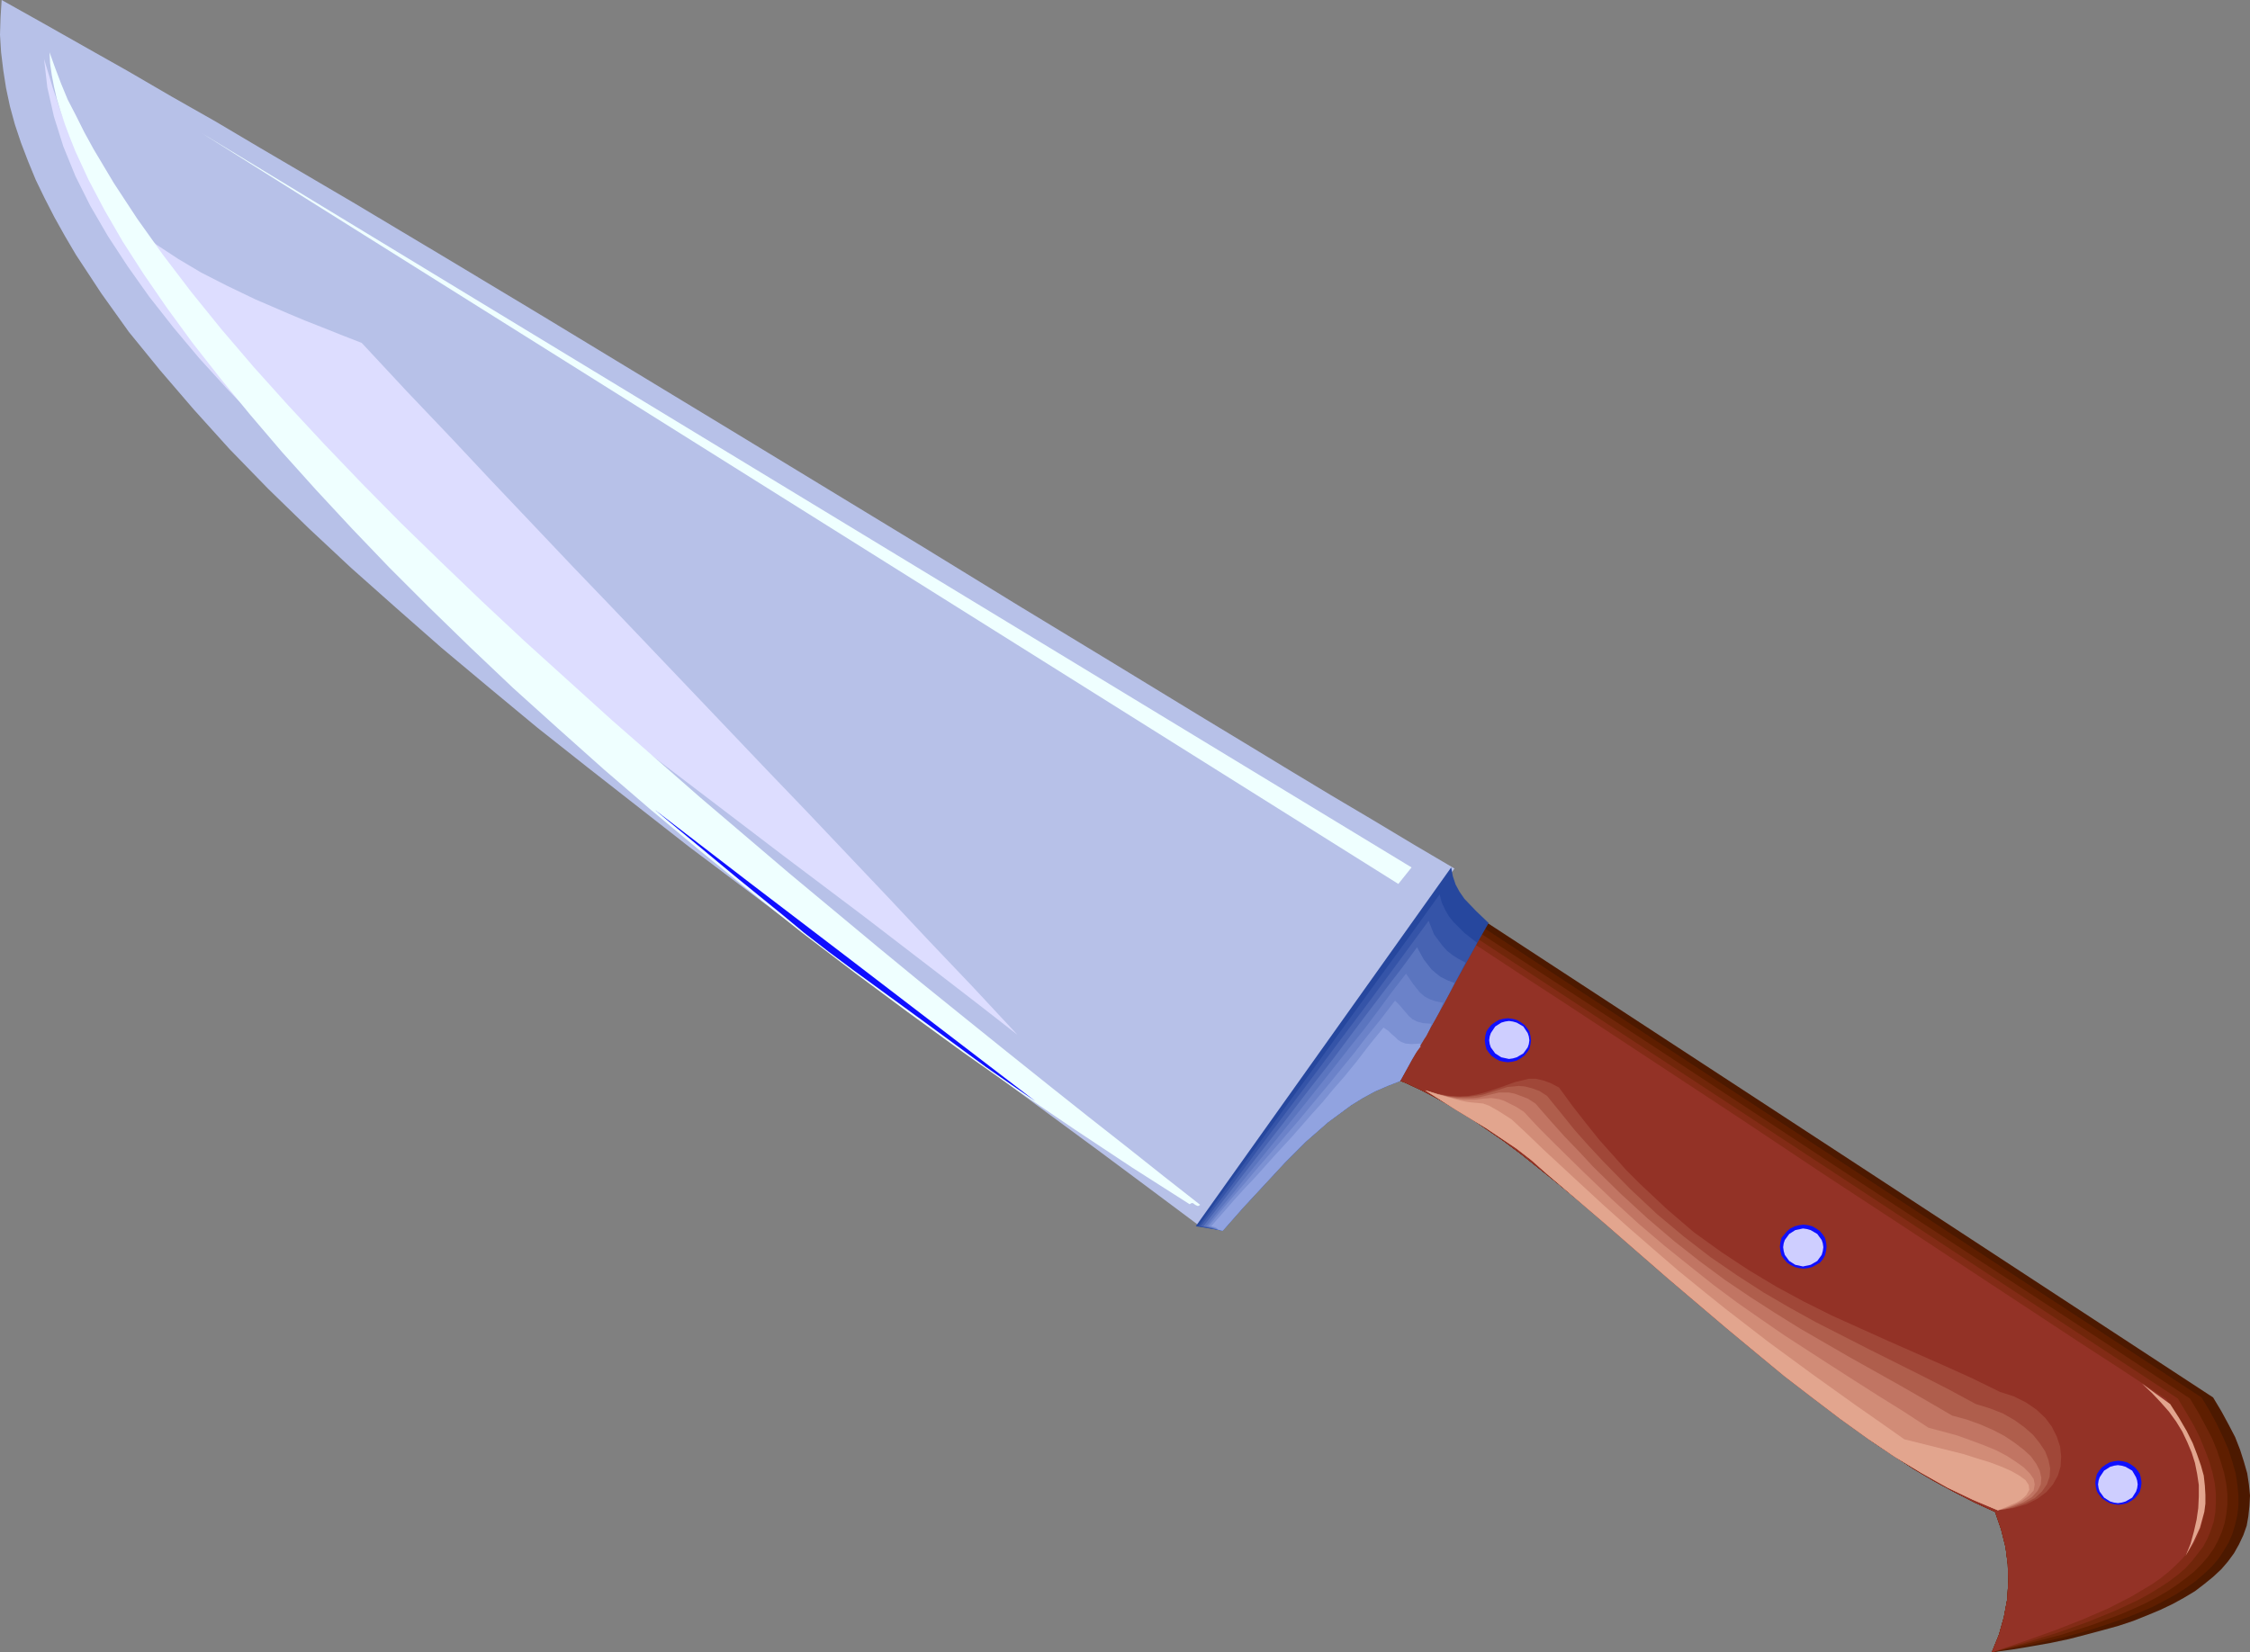<?xml version="1.0" encoding="UTF-8" standalone="no"?>
<svg
   version="1.0"
   width="103.81mm"
   height="76.251mm"
   id="svg30"
   sodipodi:docname="Knife - Carving.wmf"
   xmlns:inkscape="http://www.inkscape.org/namespaces/inkscape"
   xmlns:sodipodi="http://sodipodi.sourceforge.net/DTD/sodipodi-0.dtd"
   xmlns="http://www.w3.org/2000/svg"
   xmlns:svg="http://www.w3.org/2000/svg">
  <rect width="100%" height="100%" fill="#808080" stroke="none"/>
  <sodipodi:namedview
     id="namedview30"
     pagecolor="#ffffff"
     bordercolor="#000000"
     borderopacity="0.25"
     inkscape:showpageshadow="2"
     inkscape:pageopacity="0.0"
     inkscape:pagecheckerboard="0"
     inkscape:deskcolor="#d1d1d1"
     inkscape:document-units="mm" />
  <defs
     id="defs1">
    <pattern
       id="WMFhbasepattern"
       patternUnits="userSpaceOnUse"
       width="6"
       height="6"
       x="0"
       y="0" />
  </defs>
  <path
     style="fill:#b7c1e8;fill-opacity:1;fill-rule:evenodd;stroke:none"
     d="m 0.288,0 7.2,4.032 7.296,4.128 7.488,4.224 7.584,4.416 7.776,4.416 7.776,4.608 16.032,9.408 16.224,9.696 16.608,9.984 33.408,20.256 33.312,20.256 16.416,10.08 16.128,9.792 15.744,9.6 7.776,4.704 7.584,4.608 7.488,4.512 7.296,4.32 7.2,4.32 7.008,4.128 -44.64,62.208 -8.352,-6.24 -8.64,-6.432 -8.736,-6.432 -8.832,-6.528 -18.048,-13.248 -18.144,-13.536 -18.144,-13.632 -17.664,-13.824 -8.736,-6.912 -8.448,-7.008 -8.256,-6.912 -7.968,-7.008 -7.776,-6.912 -7.392,-6.912 -7.104,-6.912 -6.72,-6.912 -6.24,-6.912 -5.856,-6.816 -5.472,-6.72 -4.8,-6.72 -4.416,-6.72 -1.92,-3.264 L 9.504,37.92 7.776,34.56 6.24,31.392 4.896,28.128 3.648,24.864 2.592,21.696 1.728,18.528 1.056,15.36 0.576,12.288 0.192,9.12 0,6.048 0.096,3.072 Z"
     id="path1" />
  <path
     style="fill:#4c1900;fill-opacity:1;fill-rule:evenodd;stroke:none"
     d="m 259.104,160.8 63.456,41.472 63.36,41.472 1.44,2.4 1.248,2.304 1.152,2.208 0.864,2.208 0.672,2.112 0.576,2.016 0.288,1.92 0.192,1.92 -0.096,1.824 -0.192,1.824 -0.288,1.632 -0.576,1.632 -0.768,1.632 -0.864,1.536 -1.056,1.44 -1.152,1.344 -1.44,1.344 -1.536,1.248 -1.632,1.248 -1.92,1.152 -1.92,1.056 -2.208,1.056 -2.304,0.96 -2.4,0.96 -2.592,0.864 -2.784,0.768 -2.88,0.768 -2.976,0.768 -3.168,0.672 -3.264,0.576 -3.456,0.576 -3.552,0.48 1.248,-3.072 0.864,-3.072 0.576,-3.072 0.192,-3.072 -0.096,-3.072 -0.384,-2.976 -0.768,-3.072 -1.056,-3.072 -3.552,-1.632 -3.552,-1.824 -3.552,-1.92 -3.552,-2.112 -7.104,-4.704 -7.104,-5.184 -7.104,-5.472 -7.104,-5.76 -13.824,-11.904 -6.816,-5.856 -6.624,-5.664 -6.528,-5.376 -6.24,-4.992 -3.072,-2.304 -3.072,-2.112 -2.88,-2.016 -2.88,-1.728 -2.88,-1.632 -2.784,-1.44 -2.688,-1.248 -2.592,-0.96 1.632,-2.304 1.344,-2.112 1.152,-1.824 1.056,-1.728 0.96,-1.536 0.768,-1.344 2.88,-5.376 0.768,-1.344 0.96,-1.536 1.056,-1.728 1.152,-1.824 1.344,-2.112 z"
     id="path2" />
  <path
     style="fill:#5e1e00;fill-opacity:1;fill-rule:evenodd;stroke:none"
     d="m 258.624,161.76 31.488,20.64 31.104,20.352 31.2,20.448 31.488,20.544 1.44,2.4 1.248,2.304 1.056,2.208 0.96,2.208 0.672,2.112 0.576,2.016 0.288,1.92 0.192,1.824 v 1.824 l -0.192,1.728 -0.384,1.632 -0.48,1.632 -0.672,1.536 -0.864,1.44 -0.96,1.44 -1.152,1.344 -1.344,1.248 -1.44,1.248 -1.632,1.152 -1.824,1.152 -1.92,1.056 -2.016,1.056 -2.208,0.96 -2.4,0.96 -2.496,0.864 -2.592,0.864 -2.784,0.864 -2.88,0.768 -6.144,1.44 -6.624,1.248 1.248,-3.072 0.864,-3.072 0.576,-3.072 0.192,-3.072 -0.096,-3.072 -0.384,-2.976 -0.768,-3.072 -1.056,-3.072 -3.552,-1.632 -3.552,-1.824 -3.552,-1.92 -3.552,-2.112 -7.104,-4.704 -7.104,-5.184 -7.104,-5.472 -7.104,-5.76 -13.824,-11.904 -6.816,-5.856 -6.624,-5.664 -6.528,-5.376 -6.24,-4.992 -3.072,-2.304 -3.072,-2.112 -2.88,-2.016 -2.88,-1.728 -2.88,-1.632 -2.784,-1.44 -2.688,-1.248 -2.592,-0.96 1.632,-2.304 1.344,-2.112 1.152,-1.824 0.96,-1.536 0.864,-1.44 0.768,-1.344 2.688,-4.992 0.768,-1.344 0.864,-1.44 1.056,-1.536 1.152,-1.824 1.344,-2.112 z"
     id="path3" />
  <path
     style="fill:#70260a;fill-opacity:1;fill-rule:evenodd;stroke:none"
     d="m 258.048,162.72 15.744,10.272 15.552,10.176 30.624,20.16 30.624,20.064 15.552,10.176 15.744,10.368 1.44,2.4 1.248,2.304 1.152,2.208 0.864,2.112 0.672,2.016 0.576,1.92 0.384,1.92 0.192,1.824 v 1.728 l -0.192,1.728 -0.288,1.536 -0.48,1.536 -0.672,1.536 -0.768,1.44 -0.96,1.344 -1.152,1.344 -1.248,1.248 -1.44,1.152 -1.536,1.152 -1.728,1.152 -1.824,1.056 -2.016,1.056 -2.112,0.96 -2.208,0.96 -4.896,1.824 -5.376,1.728 -5.856,1.536 -6.336,1.536 1.248,-3.072 0.864,-3.072 0.576,-3.072 0.192,-3.072 -0.096,-3.072 -0.384,-2.976 -0.768,-3.072 -1.056,-3.072 -3.552,-1.632 -3.552,-1.824 -3.552,-1.92 -3.552,-2.112 -7.104,-4.704 -7.104,-5.184 -7.104,-5.472 -7.104,-5.76 -13.824,-11.904 -6.816,-5.856 -6.624,-5.664 -6.528,-5.376 -6.24,-4.992 -3.072,-2.304 -3.072,-2.112 -2.88,-2.016 -2.88,-1.728 -2.88,-1.632 -2.784,-1.44 -2.688,-1.248 -2.592,-0.96 1.632,-2.304 1.344,-2.016 1.056,-1.824 0.96,-1.536 0.864,-1.344 0.672,-1.248 1.344,-2.304 1.248,-2.304 0.672,-1.248 0.864,-1.344 0.96,-1.536 1.056,-1.824 1.344,-2.016 z"
     id="path4" />
  <path
     style="fill:#822b16;fill-opacity:1;fill-rule:evenodd;stroke:none"
     d="m 257.568,163.68 15.648,10.272 15.36,10.08 30.144,19.776 30.048,19.776 15.36,10.08 15.648,10.272 1.44,2.4 1.344,2.304 1.056,2.112 0.864,2.112 0.768,2.016 0.576,2.016 0.384,1.824 0.192,1.728 v 1.728 l -0.096,1.632 -0.288,1.632 -0.48,1.44 -0.576,1.44 -0.768,1.44 -0.96,1.248 -1.056,1.344 -1.152,1.248 -1.344,1.152 -1.536,1.152 -1.632,1.056 -1.728,1.056 -1.92,1.056 -4.128,1.92 -4.704,1.92 -5.088,1.824 -5.568,1.728 -6.048,1.728 1.248,-3.072 0.864,-3.072 0.576,-3.072 0.192,-3.072 -0.096,-3.072 -0.384,-2.976 -0.768,-3.072 -1.056,-3.072 -3.552,-1.632 -3.552,-1.824 -3.552,-1.92 -3.552,-2.112 -7.104,-4.704 -7.104,-5.184 -7.104,-5.472 -7.104,-5.76 -13.824,-11.904 -6.816,-5.856 -6.624,-5.664 -6.528,-5.376 -6.24,-4.992 -3.072,-2.304 -3.072,-2.112 -2.88,-2.016 -2.88,-1.728 -2.88,-1.632 -2.784,-1.44 -2.688,-1.248 -2.592,-0.96 1.632,-2.304 1.248,-2.016 1.152,-1.728 0.96,-1.44 0.768,-1.344 0.672,-1.152 2.304,-4.224 0.672,-1.152 0.768,-1.248 0.96,-1.536 1.152,-1.728 1.248,-2.016 z"
     id="path5" />
  <path
     style="fill:#933226;fill-opacity:1;fill-rule:evenodd;stroke:none"
     d="m 257.088,164.64 7.872,5.184 7.68,4.992 15.168,9.984 14.88,9.792 14.688,9.792 14.784,9.696 14.88,9.792 15.168,9.984 7.68,4.992 7.872,5.184 1.44,2.4 1.344,2.208 1.056,2.208 0.864,2.112 0.768,1.92 0.576,1.92 0.384,1.824 0.192,1.728 0.096,1.728 -0.096,1.536 -0.288,1.536 -0.384,1.44 -0.576,1.44 -0.672,1.344 -0.864,1.248 -1.056,1.248 -1.152,1.152 -1.248,1.152 -1.44,1.152 -1.536,1.056 -3.552,2.112 -3.936,2.016 -4.416,1.92 -4.896,1.92 -5.376,1.92 -5.664,1.92 1.248,-3.072 0.864,-3.072 0.576,-3.072 0.192,-3.072 -0.096,-3.072 -0.384,-2.976 -0.768,-3.072 -1.056,-3.072 -3.552,-1.632 -3.552,-1.824 -3.552,-1.92 -3.552,-2.112 -7.104,-4.704 -7.104,-5.184 -7.104,-5.472 -7.104,-5.76 -13.824,-11.904 -6.816,-5.856 -6.624,-5.664 -6.528,-5.376 -6.24,-4.992 -3.072,-2.304 -3.072,-2.112 -2.88,-2.016 -2.88,-1.728 -2.88,-1.632 -2.784,-1.44 -2.688,-1.248 -2.592,-0.96 1.536,-2.304 1.344,-1.92 1.056,-1.728 0.96,-1.344 0.672,-1.248 0.672,-1.152 2.112,-3.84 0.672,-1.056 0.768,-1.248 0.864,-1.44 1.152,-1.632 1.248,-2.016 z"
     id="path6" />
  <path
     style="fill:#efffff;fill-opacity:1;fill-rule:evenodd;stroke:none"
     d="m 35.04,23.136 211.104,128.16 -2.304,2.88 z"
     id="path7" />
  <path
     style="fill:#ddddff;fill-opacity:1;fill-rule:evenodd;stroke:none"
     d="m 7.68,10.272 1.536,5.088 1.536,4.608 1.728,4.224 1.92,3.744 2.016,3.456 2.304,3.168 2.592,2.88 2.88,2.784 3.168,2.496 3.648,2.4 4.032,2.4 4.512,2.304 4.992,2.4 2.688,1.152 2.88,1.248 2.976,1.248 3.168,1.248 3.36,1.344 3.456,1.344 7.776,8.352 7.584,7.968 7.296,7.776 7.104,7.488 7.008,7.392 6.912,7.2 13.536,14.208 13.44,14.112 6.912,7.2 7.008,7.392 7.104,7.488 7.296,7.776 7.584,7.968 7.776,8.352 -6.528,-5.088 -6.72,-5.184 -13.632,-10.464 -14.016,-10.56 L 108.288,127.68 94.464,116.832 80.928,105.888 74.496,100.512 68.064,95.04 61.92,89.568 55.968,84.096 50.304,78.72 44.832,73.248 39.648,67.872 34.752,62.496 30.24,57.12 26.016,51.744 22.272,46.464 18.816,41.184 15.744,35.904 13.152,30.72 11.04,25.536 9.408,20.352 8.256,15.264 Z"
     id="path8" />
  <path
     style="fill:#efffff;fill-opacity:1;fill-rule:evenodd;stroke:none"
     d="m 8.64,9.12 0.96,2.688 1.056,2.784 1.152,2.784 1.44,2.784 1.44,2.88 1.632,2.976 3.552,5.952 4.032,6.144 4.512,6.336 4.896,6.432 5.28,6.528 5.664,6.624 5.952,6.624 6.336,6.816 6.528,6.816 6.816,6.912 7.008,6.816 7.2,6.912 7.392,6.912 15.168,13.728 15.456,13.536 15.552,13.248 15.456,12.864 7.584,6.24 7.488,6.048 7.392,5.952 7.2,5.76 7.008,5.568 6.72,5.28 6.528,5.184 6.24,4.896 -0.288,0.192 H 208.8 l -0.384,-0.192 -0.384,-0.288 h -0.288 l -0.288,0.192 -10.08,-6.432 -9.984,-6.624 -9.888,-6.72 -9.696,-6.816 -9.504,-6.912 -9.312,-6.912 -9.216,-7.008 -8.928,-7.104 -8.736,-7.104 -8.544,-7.104 -8.256,-7.104 -8.064,-7.2 -7.776,-7.008 -7.488,-7.104 -7.2,-7.008 L 67.872,98.976 61.344,92.16 55.104,85.44 49.152,78.816 43.584,72.288 38.4,65.952 33.504,59.712 29.088,53.664 25.056,47.808 21.408,42.144 18.24,36.672 15.456,31.392 13.152,26.4 12.192,24 11.328,21.696 10.56,19.392 9.888,17.184 9.408,15.072 9.024,13.056 8.736,11.04 Z"
     id="path9" />
  <path
     style="fill:#0f0fff;fill-opacity:1;fill-rule:evenodd;stroke:none"
     d="m 114.144,141.216 16.608,12.768 16.608,12.672 33.216,25.44 -4.32,-2.976 -4.416,-3.072 -9.024,-6.624 -9.216,-6.72 -4.608,-3.36 -4.512,-3.36 -4.224,-3.264 -3.936,-3.264 -7.68,-6.24 -7.296,-6.048 z"
     id="path10" />
  <path
     style="fill:#26479e;fill-opacity:1;fill-rule:evenodd;stroke:none"
     d="m 259.584,160.992 -2.208,-2.112 -2.016,-2.112 -0.864,-1.248 -0.672,-1.248 -0.48,-1.44 -0.288,-1.536 -44.544,62.592 2.4,0.384 2.304,0.384 3.552,-4.032 7.296,-7.872 3.648,-3.648 3.84,-3.36 4.032,-2.976 2.016,-1.248 2.112,-1.152 2.208,-0.96 2.208,-0.864 3.744,-6.912 7.872,-13.824 1.92,-3.456 z"
     id="path11" />
  <path
     style="fill:#3554a8;fill-opacity:1;fill-rule:evenodd;stroke:none"
     d="m 257.568,164.448 -2.208,-1.728 -1.92,-1.92 -0.768,-0.96 -0.672,-1.152 -0.576,-1.248 -0.384,-1.44 -5.376,7.488 -5.376,7.392 -10.368,14.304 -10.368,14.208 -5.28,7.2 -5.28,7.296 4.224,0.768 3.552,-4.032 7.296,-7.872 3.648,-3.648 3.84,-3.36 4.032,-2.976 2.016,-1.248 2.112,-1.152 2.208,-0.96 2.208,-0.864 1.824,-3.36 1.728,-3.168 3.456,-5.952 3.264,-5.856 z"
     id="path12" />
  <path
     style="fill:#4763b2;fill-opacity:1;fill-rule:evenodd;stroke:none"
     d="m 255.552,167.904 -1.248,-0.672 -1.056,-0.672 -0.96,-0.768 -0.768,-0.864 -1.44,-1.92 -0.96,-2.4 -5.28,7.2 -5.088,6.912 -4.992,6.624 -4.8,6.432 -9.6,12.768 -4.896,6.624 -2.496,3.264 -2.592,3.456 1.056,0.192 1.728,0.384 1.056,0.192 3.552,-4.032 7.296,-7.872 3.648,-3.648 3.84,-3.36 4.032,-2.976 2.016,-1.248 2.112,-1.152 2.208,-0.96 2.208,-0.864 1.728,-3.264 1.632,-2.88 1.536,-2.592 1.44,-2.4 2.592,-4.704 z"
     id="path13" />
  <path
     style="fill:#5b75bf;fill-opacity:1;fill-rule:evenodd;stroke:none"
     d="m 253.632,171.456 -1.248,-0.48 -1.152,-0.576 -0.864,-0.672 -0.768,-0.672 -1.344,-1.728 -1.152,-2.112 -2.592,3.552 -2.592,3.36 -4.8,6.336 -4.512,6.048 -4.512,5.76 -4.416,5.76 -4.416,5.664 -4.608,5.952 -4.8,6.24 0.96,0.192 0.768,0.192 0.672,0.192 0.96,0.192 3.552,-4.032 7.296,-7.872 3.648,-3.648 3.84,-3.36 4.032,-2.976 2.016,-1.248 2.112,-1.152 2.208,-0.96 2.208,-0.864 0.864,-1.632 0.864,-1.536 1.44,-2.592 1.344,-2.208 1.152,-1.92 1.92,-3.456 0.96,-1.824 z"
     id="path14" />
  <path
     style="fill:#6b82c9;fill-opacity:1;fill-rule:evenodd;stroke:none"
     d="m 251.616,174.912 -1.344,-0.288 -1.056,-0.384 -0.864,-0.48 -0.768,-0.672 -1.152,-1.44 -1.248,-1.824 -2.592,3.36 -2.4,3.264 -2.304,3.072 -2.304,2.88 -4.224,5.376 -4.128,5.184 -8.064,9.984 -2.112,2.592 -2.112,2.688 -2.304,2.784 -2.304,2.88 0.864,0.192 1.152,0.384 0.864,0.192 3.552,-4.032 7.296,-7.872 3.648,-3.648 3.84,-3.36 4.032,-2.976 2.016,-1.248 2.112,-1.152 2.208,-0.96 2.208,-0.864 0.864,-1.632 0.768,-1.344 0.768,-1.248 0.576,-1.152 0.576,-0.96 0.48,-0.864 0.864,-1.344 1.344,-2.4 0.672,-1.248 z"
     id="path15" />
  <path
     style="fill:#7c91d3;fill-opacity:1;fill-rule:evenodd;stroke:none"
     d="m 249.6,178.56 -1.44,-0.096 -1.056,-0.288 -0.768,-0.384 -0.672,-0.576 -0.48,-0.576 -1.152,-1.344 -0.768,-0.768 -2.496,3.264 -2.4,2.976 -2.208,2.88 -2.112,2.592 -2.016,2.496 -1.92,2.304 -3.744,4.512 -3.648,4.224 -3.744,4.32 -1.92,2.304 -2.016,2.304 -2.112,2.496 -2.208,2.688 0.48,0.096 0.384,0.096 0.384,0.192 0.48,0.192 0.288,0.096 0.48,0.096 3.552,-4.032 7.296,-7.872 3.648,-3.648 3.84,-3.36 4.032,-2.976 2.016,-1.248 2.112,-1.152 2.208,-0.96 2.208,-0.864 0.864,-1.536 0.768,-1.344 0.576,-1.152 0.576,-0.96 0.48,-0.768 0.384,-0.576 0.576,-0.96 0.384,-0.576 0.576,-1.152 z"
     id="path16" />
  <path
     style="fill:#91a3e0;fill-opacity:1;fill-rule:evenodd;stroke:none"
     d="m 247.68,182.016 -1.536,0.096 -1.056,-0.096 -0.768,-0.288 -0.576,-0.384 -0.48,-0.48 -0.576,-0.48 -0.576,-0.576 -0.864,-0.576 -2.496,3.072 -2.208,2.88 -2.112,2.592 -2.016,2.304 -1.824,2.208 -1.824,2.016 -3.36,3.84 -3.264,3.552 -3.264,3.648 -1.824,1.92 -1.824,2.016 -1.92,2.208 -2.112,2.4 0.48,0.096 0.288,0.096 0.288,0.192 0.192,0.192 0.288,0.096 0.48,0.096 3.552,-4.032 7.296,-7.872 3.648,-3.648 3.84,-3.36 4.032,-2.976 2.016,-1.248 2.112,-1.152 2.208,-0.96 2.208,-0.864 0.864,-1.536 0.672,-1.248 0.576,-1.056 0.48,-0.768 0.384,-0.576 0.576,-0.768 h 0.096 l -0.096,-0.096 z"
     id="path17" />
  <path
     style="fill:#933226;fill-opacity:1;fill-rule:evenodd;stroke:none"
     d="m 248.544,190.176 2.208,0.576 2.016,0.288 1.92,0.096 1.824,-0.192 1.728,-0.384 1.536,-0.48 3.072,-1.248 2.784,-1.056 1.344,-0.48 1.344,-0.288 1.344,-0.096 1.344,0.192 1.44,0.48 1.44,0.768 2.208,3.36 2.208,3.072 2.304,2.976 2.304,2.784 2.304,2.592 2.304,2.496 2.4,2.304 2.4,2.208 4.8,3.936 4.896,3.552 4.992,3.072 4.992,2.784 5.088,2.496 5.088,2.208 10.272,4.128 10.272,4.032 5.088,2.112 5.088,2.304 2.304,0.768 2.016,1.152 1.632,1.344 1.248,1.632 0.864,1.824 0.576,1.92 0.192,1.92 -0.096,2.016 -0.576,1.92 -0.768,1.92 -1.152,1.728 -1.536,1.44 -1.824,1.344 -2.112,0.96 -2.496,0.576 -2.784,0.192 -4.32,-1.824 -4.416,-2.112 -4.608,-2.592 -4.608,-2.784 -4.704,-3.168 -4.8,-3.456 -4.8,-3.648 -4.992,-3.84 -4.992,-4.128 -5.088,-4.224 -10.272,-8.736 -5.184,-4.512 -5.28,-4.608 -10.656,-9.12 -2.592,-2.304 -2.592,-2.016 -5.28,-3.552 -5.376,-3.264 z"
     id="path18" />
  <path
     style="fill:#a04738;fill-opacity:1;fill-rule:evenodd;stroke:none"
     d="m 248.544,190.176 2.208,0.576 1.92,0.384 1.824,0.096 1.728,-0.096 1.536,-0.288 1.44,-0.384 2.592,-0.864 2.4,-0.864 2.4,-0.576 h 1.248 l 1.248,0.288 1.344,0.48 1.44,0.768 2.304,3.168 2.4,3.072 2.304,2.88 2.4,2.688 2.304,2.592 2.4,2.4 4.704,4.416 4.704,4.032 4.8,3.456 4.8,3.168 4.8,2.88 4.8,2.592 4.8,2.4 9.792,4.416 9.792,4.32 4.896,2.208 4.896,2.4 2.4,0.768 2.112,1.056 1.824,1.248 1.536,1.44 1.152,1.536 0.864,1.728 0.576,1.728 0.192,1.728 -0.096,1.728 -0.48,1.632 -0.864,1.536 -1.152,1.344 -1.536,1.152 -1.92,0.96 -2.304,0.672 -2.688,0.384 -4.32,-1.824 -4.416,-2.112 -4.608,-2.592 -4.608,-2.784 -4.704,-3.168 -4.8,-3.456 -4.8,-3.648 -4.992,-3.84 -4.992,-4.128 -5.088,-4.224 -10.272,-8.736 -5.184,-4.512 -5.28,-4.608 -10.656,-9.12 -2.592,-2.304 -2.592,-2.016 -5.28,-3.552 -5.376,-3.264 z"
     id="path19" />
  <path
     style="fill:#af5e4c;fill-opacity:1;fill-rule:evenodd;stroke:none"
     d="m 248.544,190.176 2.112,0.672 1.92,0.384 1.728,0.096 h 1.536 l 1.44,-0.192 1.248,-0.192 2.208,-0.672 2.112,-0.672 2.016,-0.192 1.056,0.096 1.152,0.288 1.344,0.48 1.344,0.864 2.496,3.072 2.4,2.976 2.4,2.688 2.496,2.688 4.704,4.8 4.704,4.416 4.704,3.936 4.608,3.552 4.608,3.168 4.608,2.976 4.608,2.688 4.512,2.496 9.216,4.704 9.216,4.608 4.704,2.4 4.8,2.592 2.496,0.768 2.208,0.864 2.016,1.152 1.728,1.248 1.536,1.344 1.152,1.44 0.96,1.44 0.576,1.536 0.288,1.44 -0.096,1.44 -0.48,1.344 -0.864,1.248 -1.248,1.152 -1.728,0.864 -2.112,0.768 -1.248,0.288 -1.344,0.192 -4.32,-1.824 -4.416,-2.112 -4.608,-2.592 -4.608,-2.784 -4.704,-3.168 -4.8,-3.456 -4.8,-3.648 -4.992,-3.84 -4.992,-4.128 -5.088,-4.224 -10.272,-8.736 -5.184,-4.512 -5.28,-4.608 -10.656,-9.12 -2.592,-2.304 -2.592,-2.016 -5.28,-3.552 -5.376,-3.264 z"
     id="path20" />
  <path
     style="fill:#c17563;fill-opacity:1;fill-rule:evenodd;stroke:none"
     d="m 248.544,190.176 2.112,0.672 1.824,0.384 1.632,0.288 h 2.688 l 1.056,-0.096 1.92,-0.48 1.632,-0.384 h 1.728 l 0.96,0.192 1.056,0.384 1.248,0.48 1.344,0.864 2.592,2.976 2.496,2.784 2.592,2.688 2.4,2.592 4.8,4.704 4.704,4.32 4.608,3.936 4.512,3.552 4.416,3.264 4.416,2.976 4.32,2.784 4.32,2.688 8.64,4.992 8.736,4.896 4.512,2.592 4.608,2.688 2.496,0.672 2.4,0.864 2.208,0.96 2.016,1.056 1.728,1.152 1.632,1.248 1.248,1.152 0.96,1.344 0.576,1.152 0.288,1.248 -0.096,1.152 -0.576,1.152 -0.96,1.056 -1.44,0.864 -0.96,0.384 -1.056,0.384 -1.152,0.384 -1.344,0.288 -4.32,-1.824 -4.416,-2.112 -4.608,-2.592 -4.608,-2.784 -4.704,-3.168 -4.8,-3.456 -4.8,-3.648 -4.992,-3.84 -4.992,-4.128 -5.088,-4.224 -10.272,-8.736 -5.184,-4.512 -5.28,-4.608 -10.656,-9.12 -2.592,-2.304 -2.592,-2.016 -5.28,-3.552 -5.376,-3.264 z"
     id="path21" />
  <path
     style="fill:#d18c77;fill-opacity:1;fill-rule:evenodd;stroke:none"
     d="m 248.544,190.176 2.112,0.672 1.824,0.48 1.44,0.288 1.344,0.192 h 1.92 l 1.536,-0.192 1.344,-0.096 1.344,0.192 0.864,0.288 0.96,0.48 1.152,0.576 1.344,0.864 2.688,2.88 2.688,2.688 5.088,4.992 4.896,4.704 4.608,4.224 4.512,3.84 4.416,3.552 4.224,3.36 4.128,3.072 4.128,2.88 4.032,2.784 8.16,5.28 4.032,2.592 4.224,2.688 4.32,2.688 4.416,2.88 4.992,1.344 2.4,0.864 2.304,0.864 2.112,0.864 1.824,0.96 1.632,1.056 1.344,0.96 1.056,1.056 0.672,0.96 0.192,0.96 -0.192,1.056 -0.768,0.864 -1.248,0.96 -0.768,0.384 -1.056,0.48 -1.056,0.384 -1.344,0.384 -4.32,-1.824 -4.416,-2.112 -4.608,-2.592 -4.608,-2.784 -4.704,-3.168 -4.8,-3.456 -4.8,-3.648 -4.992,-3.84 -4.992,-4.128 -5.088,-4.224 -10.272,-8.736 -5.184,-4.512 -5.28,-4.608 -10.656,-9.12 -2.592,-2.304 -2.592,-2.016 -5.28,-3.552 -5.376,-3.264 z"
     id="path22" />
  <path
     style="fill:#e2a58e;fill-opacity:1;fill-rule:evenodd;stroke:none"
     d="m 248.544,190.176 2.112,0.672 1.728,0.48 1.344,0.384 1.152,0.288 0.96,0.192 0.768,0.096 1.056,0.096 0.96,0.096 1.056,0.384 0.672,0.384 0.864,0.48 1.056,0.672 1.344,0.864 2.88,2.688 2.688,2.592 5.28,4.896 4.992,4.608 4.608,4.128 4.416,3.84 4.224,3.648 4.128,3.36 3.936,3.168 7.584,5.856 7.584,5.568 7.776,5.568 4.128,2.88 4.224,2.976 10.368,2.592 2.4,0.768 2.208,0.672 2.016,0.768 1.728,0.768 1.344,0.768 1.056,0.768 0.576,0.864 0.096,0.864 -0.48,0.864 -0.384,0.384 -0.576,0.48 -0.768,0.48 -0.96,0.384 -1.056,0.48 -1.248,0.48 -4.32,-1.824 -4.416,-2.112 -4.608,-2.592 -4.608,-2.784 -4.704,-3.168 -4.8,-3.456 -4.8,-3.648 -4.992,-3.84 -4.992,-4.128 -5.088,-4.224 -10.272,-8.736 -5.184,-4.512 -5.28,-4.608 -10.656,-9.12 -2.592,-2.304 -2.592,-2.016 -5.28,-3.552 -5.376,-3.264 z"
     id="path23" />
  <path
     style="fill:#0f0fff;fill-opacity:1;fill-rule:evenodd;stroke:none"
     d="m 262.944,177.6 0.768,0.096 0.768,0.192 0.672,0.384 0.672,0.48 0.48,0.576 0.384,0.576 0.192,0.768 0.096,0.768 -0.096,0.768 -0.192,0.768 -0.384,0.576 -0.48,0.576 -0.672,0.48 -0.672,0.384 -0.768,0.192 -0.768,0.096 -0.768,-0.096 -0.768,-0.192 -0.672,-0.384 -0.672,-0.48 -0.48,-0.576 -0.384,-0.576 -0.192,-0.768 -0.096,-0.768 0.096,-0.768 0.192,-0.768 0.384,-0.576 0.48,-0.576 0.672,-0.48 0.672,-0.384 0.768,-0.192 z"
     id="path24" />
  <path
     style="fill:#ceceff;fill-opacity:1;fill-rule:evenodd;stroke:none"
     d="m 263.136,178.08 0.672,0.096 0.672,0.192 1.152,0.672 0.768,1.152 0.192,0.576 0.096,0.672 -0.096,0.672 -0.192,0.576 -0.768,1.056 -1.152,0.672 -0.672,0.192 -0.672,0.096 -1.344,-0.288 -1.056,-0.672 -0.768,-1.056 -0.192,-0.576 -0.096,-0.672 0.096,-0.672 0.192,-0.576 0.768,-1.152 1.056,-0.672 0.672,-0.192 z"
     id="path25" />
  <path
     style="fill:#0f0fff;fill-opacity:1;fill-rule:evenodd;stroke:none"
     d="m 369.408,254.784 0.768,0.096 0.768,0.192 0.672,0.384 0.672,0.48 0.48,0.576 0.384,0.576 0.192,0.768 0.096,0.768 -0.096,0.768 -0.192,0.768 -0.384,0.576 -0.48,0.576 -0.672,0.48 -0.672,0.384 -0.768,0.192 -0.768,0.096 -0.768,-0.096 -0.768,-0.192 -0.672,-0.384 -0.672,-0.48 -0.48,-0.576 -0.384,-0.576 -0.192,-0.768 -0.096,-0.768 0.096,-0.768 0.192,-0.768 0.384,-0.576 0.48,-0.576 0.672,-0.48 0.672,-0.384 0.768,-0.192 z"
     id="path26" />
  <path
     style="fill:#ceceff;fill-opacity:1;fill-rule:evenodd;stroke:none"
     d="m 369.312,255.552 0.672,0.096 0.672,0.192 1.152,0.672 0.672,1.152 0.192,0.576 0.096,0.672 -0.096,0.672 -0.192,0.576 -0.672,1.056 -1.152,0.672 -0.672,0.192 -0.672,0.096 -0.672,-0.096 -0.672,-0.192 -1.056,-0.672 -0.768,-1.056 -0.192,-0.576 -0.096,-0.672 0.096,-0.672 0.192,-0.576 0.768,-1.152 1.056,-0.672 0.672,-0.192 z"
     id="path27" />
  <path
     style="fill:#0f0fff;fill-opacity:1;fill-rule:evenodd;stroke:none"
     d="m 314.496,213.6 0.768,0.096 0.768,0.192 0.672,0.384 0.672,0.48 0.48,0.576 0.384,0.576 0.192,0.768 0.096,0.768 -0.096,0.768 -0.192,0.768 -0.384,0.672 -0.48,0.576 -1.344,0.768 -0.768,0.192 -0.768,0.096 -0.768,-0.096 -0.768,-0.192 -0.768,-0.384 -0.576,-0.384 -0.48,-0.576 -0.48,-0.672 -0.192,-0.768 -0.096,-0.768 0.096,-0.768 0.192,-0.768 0.96,-1.152 0.576,-0.48 0.768,-0.384 0.768,-0.192 z"
     id="path28" />
  <path
     style="fill:#ceceff;fill-opacity:1;fill-rule:evenodd;stroke:none"
     d="m 314.4,214.272 0.672,0.096 0.672,0.192 1.152,0.672 0.768,1.056 0.192,0.576 0.096,0.672 -0.096,0.672 -0.192,0.672 -0.768,1.056 -1.152,0.672 -1.344,0.288 -1.344,-0.288 -1.056,-0.672 -0.768,-1.056 -0.192,-0.672 -0.096,-0.672 0.096,-0.672 0.192,-0.576 0.768,-1.056 1.056,-0.672 z"
     id="path29" />
  <path
     style="fill:#e2a58e;fill-opacity:1;fill-rule:evenodd;stroke:none"
     d="m 373.536,241.344 2.496,1.824 2.4,1.728 1.536,2.4 1.344,2.304 1.056,2.112 0.768,2.016 0.672,1.92 0.48,1.728 0.192,1.728 0.096,1.632 v 1.536 l -0.192,1.44 -0.768,2.784 -1.152,2.496 -1.344,2.4 0.864,-2.112 0.576,-2.112 0.48,-2.112 0.288,-2.016 0.096,-2.016 v -2.016 l -0.288,-1.92 -0.384,-1.92 -0.576,-1.824 -0.768,-1.824 -0.864,-1.824 -1.056,-1.728 -1.248,-1.728 -1.44,-1.632 -1.536,-1.632 z"
     id="path30" />
</svg>
